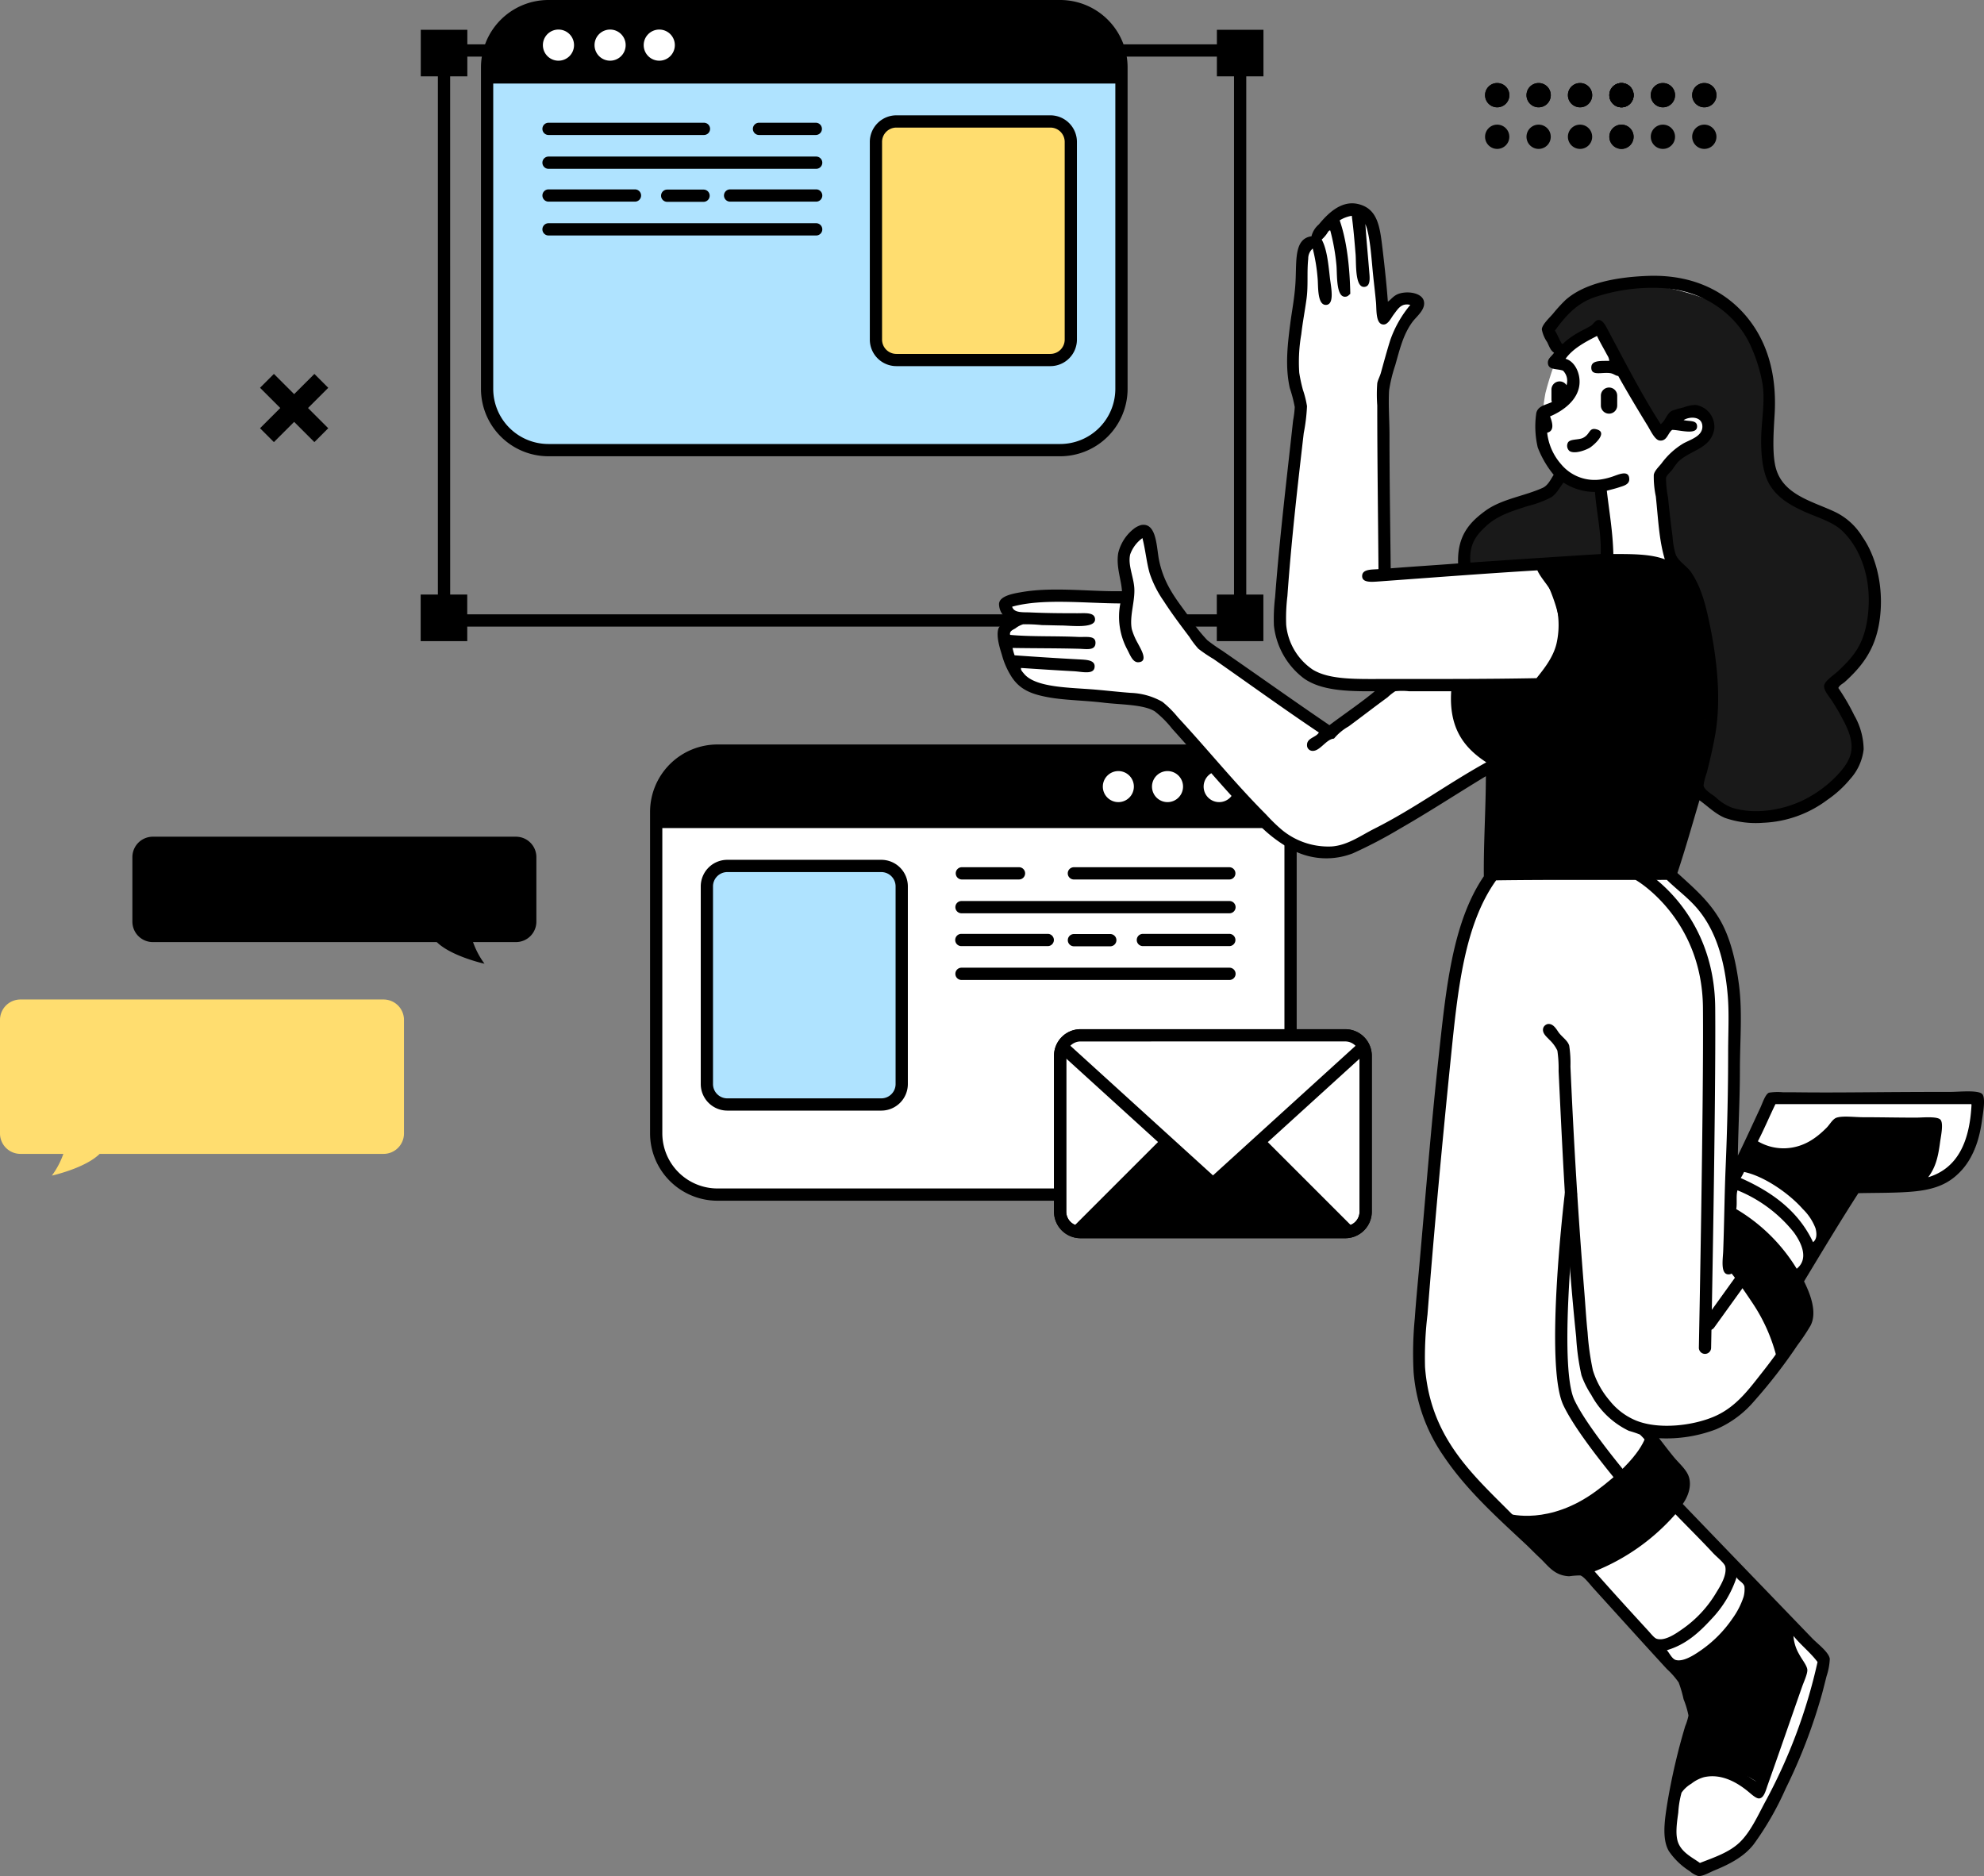 <svg xmlns="http://www.w3.org/2000/svg" xmlns:xlink="http://www.w3.org/1999/xlink" width="401.846" height="380.001" viewBox="0 0 401.846 380.001">
  <rect x="0" y="0" width="401.846" height="380.001" fill="#808080" stroke="none"/>
  <defs>
    <clipPath id="clip-path">
      <path id="패스_883" data-name="패스 883" d="M3636.041,1308.278v65.113a12.409,12.409,0,0,1-12.41,12.409H3519.964a12.41,12.41,0,0,1-12.409-12.409v-65.113a12.41,12.41,0,0,1,12.409-12.41h103.667A12.409,12.409,0,0,1,3636.041,1308.278Z" fill="none" clip-rule="evenodd"/>
    </clipPath>
    <clipPath id="clip-path-2">
      <path id="패스_899" data-name="패스 899" d="M3554.215,1446.661h103.666a12.411,12.411,0,0,1,12.409,12.41v65.112a12.411,12.411,0,0,1-12.409,12.41H3554.215a12.41,12.41,0,0,1-12.411-12.41v-65.112A12.41,12.41,0,0,1,3554.215,1446.661Z" fill="none" clip-rule="evenodd"/>
    </clipPath>
    <clipPath id="clip-path-3">
      <path id="패스_935" data-name="패스 935" d="M3685.5,1508.47v31.58a4.135,4.135,0,0,1-4.135,4.137h-53.615a4.136,4.136,0,0,1-4.136-4.137v-31.58a4.138,4.138,0,0,1,4.136-4.138h53.615A4.137,4.137,0,0,1,3685.5,1508.47Z" fill="none" clip-rule="evenodd"/>
    </clipPath>
  </defs>
  <g id="그룹_1127" data-name="그룹 1127" transform="translate(-3408.896 -1294.626)">
    <path id="패스_872" data-name="패스 872" d="M3659.852,1447.243l-2.229,5.343-3.445,3.654-2.614,2.286,6.44,5.245,7.242-12.734Z" fill="#fff" fill-rule="evenodd"/>
    <rect id="사각형_155" data-name="사각형 155" width="15.564" height="3.974" transform="translate(3461.563 1381.364) rotate(-44.972)"/>
    <rect id="사각형_156" data-name="사각형 156" width="3.974" height="15.564" transform="translate(3461.565 1373.173) rotate(-45.008)"/>
    <g id="그룹_1010" data-name="그룹 1010">
      <g id="그룹_1009" data-name="그룹 1009">
        <path id="패스_873" data-name="패스 873" d="M3664.8,1310.091h-9.431v-9.43h9.431Z" fill-rule="evenodd"/>
      </g>
    </g>
    <g id="그룹_1012" data-name="그룹 1012">
      <g id="그룹_1011" data-name="그룹 1011">
        <path id="패스_874" data-name="패스 874" d="M3503.551,1310.091h-9.431v-9.43h9.431Z" fill-rule="evenodd"/>
      </g>
    </g>
    <g id="그룹_1014" data-name="그룹 1014">
      <g id="그룹_1013" data-name="그룹 1013">
        <path id="패스_875" data-name="패스 875" d="M3664.785,1424.488h-9.433v-9.432h9.433Z" fill-rule="evenodd"/>
      </g>
    </g>
    <g id="그룹_1016" data-name="그룹 1016">
      <g id="그룹_1015" data-name="그룹 1015">
        <path id="패스_876" data-name="패스 876" d="M3503.537,1424.488H3494.1v-9.432h9.433Z" fill-rule="evenodd"/>
      </g>
    </g>
    <path id="패스_877" data-name="패스 877" d="M3660.076,1421.542H3498.829a1.242,1.242,0,0,1-1.242-1.242V1304.851a1.243,1.243,0,0,1,1.242-1.242h161.247a1.243,1.243,0,0,1,1.242,1.242V1420.3A1.242,1.242,0,0,1,3660.076,1421.542Zm-160-2.483h158.764V1306.092H3500.071Z"/>
    <g id="그룹_1019" data-name="그룹 1019">
      <g id="그룹_1018" data-name="그룹 1018">
        <g id="그룹_1017" data-name="그룹 1017">
          <path id="패스_878" data-name="패스 878" d="M3636.041,1308.278v65.113a12.409,12.409,0,0,1-12.41,12.409H3519.964a12.41,12.41,0,0,1-12.409-12.409v-65.113a12.41,12.41,0,0,1,12.409-12.41h103.667A12.409,12.409,0,0,1,3636.041,1308.278Z" fill="#afe3ff"/>
        </g>
      </g>
    </g>
    <g id="그룹_1022" data-name="그룹 1022">
      <g id="그룹_1021" data-name="그룹 1021">
        <g id="그룹_1020" data-name="그룹 1020">
          <path id="패스_879" data-name="패스 879" d="M3623.631,1387.042H3519.965a13.667,13.667,0,0,1-13.651-13.651v-65.114a13.667,13.667,0,0,1,13.651-13.651h103.666a13.667,13.667,0,0,1,13.652,13.651v65.114A13.667,13.667,0,0,1,3623.631,1387.042Zm-103.666-89.933a11.181,11.181,0,0,0-11.168,11.168v65.114a11.181,11.181,0,0,0,11.168,11.168h103.666a11.182,11.182,0,0,0,11.169-11.168v-65.114a11.182,11.182,0,0,0-11.169-11.168Z"/>
        </g>
      </g>
    </g>
    <g id="그룹_1025" data-name="그룹 1025">
      <g id="그룹_1024" data-name="그룹 1024">
        <g id="그룹_1023" data-name="그룹 1023">
          <path id="패스_880" data-name="패스 880" d="M3625.779,1323.365v40.043a4.137,4.137,0,0,1-4.136,4.138h-31.191a4.138,4.138,0,0,1-4.137-4.138v-40.043a4.136,4.136,0,0,1,4.137-4.137h31.191A4.135,4.135,0,0,1,3625.779,1323.365Z" fill="#ffdd6f"/>
        </g>
      </g>
    </g>
    <g id="그룹_1028" data-name="그룹 1028">
      <g id="그룹_1027" data-name="그룹 1027">
        <g id="그룹_1026" data-name="그룹 1026">
          <path id="패스_881" data-name="패스 881" d="M3621.643,1368.786h-31.191a5.384,5.384,0,0,1-5.379-5.378v-40.042a5.387,5.387,0,0,1,5.379-5.381h31.191a5.387,5.387,0,0,1,5.378,5.381v40.042A5.383,5.383,0,0,1,3621.643,1368.786Zm-31.191-48.318a2.9,2.9,0,0,0-2.9,2.9v40.042a2.9,2.9,0,0,0,2.9,2.9h31.191a2.9,2.9,0,0,0,2.9-2.9v-40.042a2.9,2.9,0,0,0-2.9-2.9Z"/>
        </g>
      </g>
    </g>
    <g id="그룹_1032" data-name="그룹 1032">
      <g id="그룹_1031" data-name="그룹 1031" clip-path="url(#clip-path)">
        <g id="그룹_1030" data-name="그룹 1030">
          <g id="그룹_1029" data-name="그룹 1029">
            <path id="패스_882" data-name="패스 882" d="M3645.885,1311.55H3499.776v-26.393h146.109Z" fill-rule="evenodd"/>
          </g>
        </g>
      </g>
    </g>
    <g id="그룹_1034" data-name="그룹 1034">
      <g id="그룹_1033" data-name="그룹 1033">
        <path id="패스_884" data-name="패스 884" d="M3545.579,1303.756a3.153,3.153,0,1,1-3.152-3.142A3.149,3.149,0,0,1,3545.579,1303.756Z" fill="#fff" fill-rule="evenodd"/>
      </g>
    </g>
    <g id="그룹_1036" data-name="그룹 1036">
      <g id="그룹_1035" data-name="그룹 1035">
        <path id="패스_885" data-name="패스 885" d="M3535.62,1303.756a3.152,3.152,0,1,1-3.152-3.142A3.149,3.149,0,0,1,3535.62,1303.756Z" fill="#fff" fill-rule="evenodd"/>
      </g>
    </g>
    <g id="그룹_1038" data-name="그룹 1038">
      <g id="그룹_1037" data-name="그룹 1037">
        <path id="패스_886" data-name="패스 886" d="M3525.162,1303.756a3.153,3.153,0,1,1-3.152-3.142A3.149,3.149,0,0,1,3525.162,1303.756Z" fill="#fff" fill-rule="evenodd"/>
      </g>
    </g>
    <g id="그룹_1040" data-name="그룹 1040">
      <g id="그룹_1039" data-name="그룹 1039">
        <path id="패스_887" data-name="패스 887" d="M3574.24,1342.323h-54.277a1.242,1.242,0,0,1,0-2.483h54.277a1.242,1.242,0,0,1,0,2.483Z"/>
      </g>
    </g>
    <g id="그룹_1042" data-name="그룹 1042">
      <g id="그룹_1041" data-name="그룹 1041">
        <path id="패스_888" data-name="패스 888" d="M3574.24,1335.468h-17.5a1.242,1.242,0,0,1,0-2.483h17.5a1.242,1.242,0,0,1,0,2.483Z"/>
      </g>
    </g>
    <g id="그룹_1044" data-name="그룹 1044">
      <g id="그룹_1043" data-name="그룹 1043">
        <path id="패스_889" data-name="패스 889" d="M3537.467,1335.468h-17.5a1.242,1.242,0,0,1,0-2.483h17.5a1.242,1.242,0,1,1,0,2.483Z"/>
      </g>
    </g>
    <g id="그룹_1046" data-name="그룹 1046">
      <g id="그룹_1045" data-name="그룹 1045">
        <path id="패스_890" data-name="패스 890" d="M3551.394,1335.507h-7.361a1.241,1.241,0,1,1,0-2.483h7.361a1.241,1.241,0,0,1,0,2.483Z"/>
      </g>
    </g>
    <g id="그룹_1048" data-name="그룹 1048">
      <g id="그룹_1047" data-name="그룹 1047">
        <path id="패스_891" data-name="패스 891" d="M3574.24,1328.822h-54.277a1.242,1.242,0,0,1,0-2.483h54.277a1.242,1.242,0,0,1,0,2.483Z"/>
      </g>
    </g>
    <g id="그룹_1050" data-name="그룹 1050">
      <g id="그룹_1049" data-name="그룹 1049">
        <path id="패스_892" data-name="패스 892" d="M3574.164,1321.969h-11.57a1.242,1.242,0,0,1,0-2.483h11.57a1.242,1.242,0,0,1,0,2.483Z"/>
      </g>
    </g>
    <g id="그룹_1052" data-name="그룹 1052">
      <g id="그룹_1051" data-name="그룹 1051">
        <path id="패스_893" data-name="패스 893" d="M3551.44,1321.969h-31.477a1.242,1.242,0,0,1,0-2.483h31.477a1.242,1.242,0,1,1,0,2.483Z"/>
      </g>
    </g>
    <g id="그룹_1055" data-name="그룹 1055">
      <g id="그룹_1054" data-name="그룹 1054">
        <g id="그룹_1053" data-name="그룹 1053">
          <path id="패스_894" data-name="패스 894" d="M3554.215,1446.661h103.666a12.411,12.411,0,0,1,12.409,12.41v65.112a12.411,12.411,0,0,1-12.409,12.41H3554.215a12.41,12.41,0,0,1-12.411-12.41v-65.112A12.41,12.41,0,0,1,3554.215,1446.661Z" fill="#fff"/>
        </g>
      </g>
    </g>
    <g id="그룹_1058" data-name="그룹 1058">
      <g id="그룹_1057" data-name="그룹 1057">
        <g id="그룹_1056" data-name="그룹 1056">
          <path id="패스_895" data-name="패스 895" d="M3657.881,1537.833H3554.214a13.667,13.667,0,0,1-13.652-13.65v-65.112a13.667,13.667,0,0,1,13.652-13.651h103.667a13.667,13.667,0,0,1,13.651,13.651v65.112A13.666,13.666,0,0,1,3657.881,1537.833Zm-103.667-89.93a11.182,11.182,0,0,0-11.169,11.168v65.112a11.182,11.182,0,0,0,11.169,11.167h103.667a11.181,11.181,0,0,0,11.168-11.167v-65.112a11.181,11.181,0,0,0-11.168-11.168Z"/>
        </g>
      </g>
    </g>
    <g id="그룹_1061" data-name="그룹 1061">
      <g id="그룹_1060" data-name="그룹 1060">
        <g id="그룹_1059" data-name="그룹 1059">
          <path id="패스_896" data-name="패스 896" d="M3556.2,1470.023H3587.4a4.135,4.135,0,0,1,4.135,4.135V1514.2a4.136,4.136,0,0,1-4.135,4.137H3556.2a4.136,4.136,0,0,1-4.137-4.137v-40.043A4.136,4.136,0,0,1,3556.2,1470.023Z" fill="#afe3ff"/>
        </g>
      </g>
    </g>
    <g id="그룹_1064" data-name="그룹 1064">
      <g id="그룹_1063" data-name="그룹 1063">
        <g id="그룹_1062" data-name="그룹 1062">
          <path id="패스_897" data-name="패스 897" d="M3587.4,1519.58h-31.19a5.386,5.386,0,0,1-5.38-5.38v-40.042a5.383,5.383,0,0,1,5.38-5.375h31.19a5.381,5.381,0,0,1,5.376,5.375V1514.2A5.384,5.384,0,0,1,3587.4,1519.58Zm-31.19-48.314a2.9,2.9,0,0,0-2.9,2.892V1514.2a2.9,2.9,0,0,0,2.9,2.9h31.19a2.9,2.9,0,0,0,2.893-2.9v-40.042a2.9,2.9,0,0,0-2.893-2.892Z"/>
        </g>
      </g>
    </g>
    <g id="그룹_1068" data-name="그룹 1068">
      <g id="그룹_1067" data-name="그룹 1067" clip-path="url(#clip-path-2)">
        <g id="그룹_1066" data-name="그룹 1066">
          <g id="그룹_1065" data-name="그룹 1065">
            <path id="패스_898" data-name="패스 898" d="M3531.961,1435.953h146.108v26.393H3531.961Z" fill-rule="evenodd"/>
          </g>
        </g>
      </g>
    </g>
    <g id="그룹_1070" data-name="그룹 1070">
      <g id="그룹_1069" data-name="그룹 1069">
        <path id="패스_900" data-name="패스 900" d="M3635.418,1450.808a3.144,3.144,0,1,1-3.152,3.145A3.15,3.15,0,0,1,3635.418,1450.808Z" fill="#fff" fill-rule="evenodd"/>
      </g>
    </g>
    <g id="그룹_1072" data-name="그룹 1072">
      <g id="그룹_1071" data-name="그룹 1071">
        <path id="패스_901" data-name="패스 901" d="M3645.377,1450.808a3.144,3.144,0,1,1-3.152,3.145A3.15,3.15,0,0,1,3645.377,1450.808Z" fill="#fff" fill-rule="evenodd"/>
      </g>
    </g>
    <g id="그룹_1074" data-name="그룹 1074">
      <g id="그룹_1073" data-name="그룹 1073">
        <path id="패스_902" data-name="패스 902" d="M3655.836,1450.808a3.144,3.144,0,1,1-3.152,3.145A3.149,3.149,0,0,1,3655.836,1450.808Z" fill="#fff" fill-rule="evenodd"/>
      </g>
    </g>
    <g id="그룹_1076" data-name="그룹 1076">
      <g id="그룹_1075" data-name="그룹 1075">
        <path id="패스_903" data-name="패스 903" d="M3657.881,1493.118h-54.275a1.242,1.242,0,0,1,0-2.483h54.275a1.242,1.242,0,1,1,0,2.483Z"/>
      </g>
    </g>
    <g id="그룹_1078" data-name="그룹 1078">
      <g id="그룹_1077" data-name="그룹 1077">
        <path id="패스_904" data-name="패스 904" d="M3621.11,1486.262h-17.5a1.241,1.241,0,0,1,0-2.483h17.5a1.241,1.241,0,1,1,0,2.483Z"/>
      </g>
    </g>
    <g id="그룹_1080" data-name="그룹 1080">
      <g id="그룹_1079" data-name="그룹 1079">
        <path id="패스_905" data-name="패스 905" d="M3657.881,1486.262h-17.5a1.241,1.241,0,1,1,0-2.483h17.5a1.241,1.241,0,1,1,0,2.483Z"/>
      </g>
    </g>
    <g id="그룹_1082" data-name="그룹 1082">
      <g id="그룹_1081" data-name="그룹 1081">
        <path id="패스_906" data-name="패스 906" d="M3633.812,1486.3h-7.361a1.242,1.242,0,1,1,0-2.483h7.361a1.242,1.242,0,0,1,0,2.483Z"/>
      </g>
    </g>
    <g id="그룹_1084" data-name="그룹 1084">
      <g id="그룹_1083" data-name="그룹 1083">
        <path id="패스_907" data-name="패스 907" d="M3657.881,1479.613h-54.275a1.242,1.242,0,0,1,0-2.483h54.275a1.242,1.242,0,1,1,0,2.483Z"/>
      </g>
    </g>
    <g id="그룹_1086" data-name="그룹 1086">
      <g id="그룹_1085" data-name="그룹 1085">
        <path id="패스_908" data-name="패스 908" d="M3615.25,1472.764h-11.568a1.242,1.242,0,0,1,0-2.483h11.568a1.242,1.242,0,1,1,0,2.483Z"/>
      </g>
    </g>
    <g id="그룹_1088" data-name="그룹 1088">
      <g id="그룹_1087" data-name="그룹 1087">
        <path id="패스_909" data-name="패스 909" d="M3657.881,1472.767h-31.475a1.241,1.241,0,1,1,0-2.483h31.475a1.241,1.241,0,1,1,0,2.483Z"/>
      </g>
    </g>
    <g id="그룹_1089" data-name="그룹 1089">
      <path id="패스_910" data-name="패스 910" d="M3490.719,1501.209v23a4.137,4.137,0,0,1-4.136,4.137h-73.55a4.138,4.138,0,0,1-4.137-4.137v-23a4.136,4.136,0,0,1,4.137-4.134h73.55A4.135,4.135,0,0,1,3490.719,1501.209Z" fill="#ffdd6f" fill-rule="evenodd"/>
    </g>
    <g id="그룹_1090" data-name="그룹 1090">
      <path id="패스_911" data-name="패스 911" d="M3430.623,1520.335s1.78,2.987-.736,7.019c-2.223,3.565-10.484,5.391-10.484,5.391a16.78,16.78,0,0,0,2.64-5.391,14.371,14.371,0,0,0,.337-5.677Z" fill="#ffdd6f" fill-rule="evenodd"/>
    </g>
    <g id="그룹_1091" data-name="그룹 1091">
      <path id="패스_912" data-name="패스 912" d="M3517.535,1468.239v13.068a4.136,4.136,0,0,1-4.138,4.137h-73.549a4.136,4.136,0,0,1-4.138-4.137v-13.068a4.136,4.136,0,0,1,4.138-4.137H3513.4A4.136,4.136,0,0,1,3517.535,1468.239Z" fill-rule="evenodd"/>
    </g>
    <g id="그룹_1092" data-name="그룹 1092">
      <path id="패스_913" data-name="패스 913" d="M3495.808,1477.424s-1.78,2.983.736,7.018c2.224,3.566,10.484,5.388,10.484,5.388a16.75,16.75,0,0,1-2.64-5.388,14.343,14.343,0,0,1-.337-5.676Z" fill-rule="evenodd"/>
    </g>
    <g id="그룹_1093" data-name="그룹 1093">
      <path id="패스_914" data-name="패스 914" d="M3758.232,1581.829c9.333-4.6,15.964-18.509,16.878-19.937s-.506-3.358-.827-4.8-.663-3.724-.663-3.724l10.59-17.87s7.873,1.654,18.036-1.819,7.115-16.465,7.115-16.465l-41.036.331-8.6,16.051s1.405-22.03.911-37.728-13.321-25.07-13.321-25.07l5.626-15.717a46.688,46.688,0,0,0,6.288,4.631c2.361,1.234,3.519,2.051,11.169.168s12.312-7.963,14.23-12.825-5.13-13.071-5.13-13.071a36.318,36.318,0,0,0,6.039-5.792c3.65-4.172,3.89-10.364,2.4-19.2s-8.218-10.174-14.561-13.236-6.62-6.749-6.205-13.567,2.319-10.412-4.8-21.511-19.681-9.274-27.964-7.859-11.5,9.181-11.5,9.181l1.16,5.461a63.856,63.856,0,0,0-2.152,6.783c-.387,2.052-.579,4.3-.579,4.3a16.783,16.783,0,0,0,.662,7.611,26.04,26.04,0,0,0,2.895,5.708s-1.089,1.387-2.068,2.65-4.763.241-11.914,4.633-5.212,10.756-5.212,10.756l-16.464.579-.083-38.72s3.487-7.839,3.972-10.26,1.977-3.323,2.73-5.46-1.164-1.008-2.4-.91-3.89,2.894-3.89,2.894-1.165-10.647-1.9-15.964-3.091-5.076-6.618-4.386-6.123,6.122-6.123,6.122a1.936,1.936,0,0,0-1.9.082c-1.026.6-.754,7.325-1.324,15.969a73.636,73.636,0,0,0,.909,16.464s-3.843,34.725-4.3,42.937,6.473,12.3,9.017,13.239,12.659,1.489,12.659,1.489l-11.086,8.6-26.724-17.539s-4.738-6.892-7.777-11.087-2.156-9.34-3.392-11.416-2.32.982-3.392,1.987-1.253,5.556-.579,7.445a3.074,3.074,0,0,1-.911,3.228s-12.342.216-15.8,0a12.23,12.23,0,0,0-7.281,1.571c-1.169.805,1.324,3.642,1.324,3.642a8.054,8.054,0,0,0-2.564,1.984c-.77,1.1.9,5.874,3.474,9.846s14.375,3.374,22.917,4.3,13.81,10.981,25.647,23.165,20.27,6.125,20.27,6.125l27.385-16.3-.331,22.008a60,60,0,0,0-6.535,15.551c-2.077,8.447-5.453,53.483-7.2,71.483s.659,24.237,6.288,31.606,19.463,20.544,21.015,22.007,6.039.827,6.039.827l19.525,21.594,1.821,7.032s-4.737,18.992-5.212,24.24,6.535,7.61,6.535,7.61,5.563-1.781,8.935-4.63,6.472-8.775,11.169-20.933,5.047-16.712,5.047-16.712l-30.031-31.936s.778-1.546,1.24-2.812a5.5,5.5,0,0,0,0-2.9l-7.281-8.933S3748.9,1586.428,3758.232,1581.829Z" fill="#fff" fill-rule="evenodd"/>
    </g>
    <g id="그룹_1094" data-name="그룹 1094">
      <path id="패스_915" data-name="패스 915" d="M3781.925,1521.6s-5.506,5.149-9.928,6.536a8.43,8.43,0,0,1-7.7-1.488l-1.736,3.31s2.583,1.367,8.025,3.972,8.6,10.008,8.6,10.008l5.295-9.016,13.4-1.326a16.784,16.784,0,0,0,2.978-5.209,9.861,9.861,0,0,0,.083-6.288Z" fill-rule="evenodd"/>
    </g>
    <g id="그룹_1095" data-name="그룹 1095">
      <path id="패스_916" data-name="패스 916" d="M3764.8,1615.674s-.306,4.557-5.544,10.59-11.418,5.708-11.418,5.708l2.152,1.654,2.813,7.944-3.475,15.221s1.313-2.63,5.874-3.969,10.922,3.721,10.922,3.721l8.108-23.578s-.7-2.048-1.738-4.634a25.567,25.567,0,0,1-1.406-5.543Z" fill-rule="evenodd"/>
    </g>
    <g id="그룹_1096" data-name="그룹 1096">
      <path id="패스_917" data-name="패스 917" d="M3759.054,1582.157c-7.006,5.438-16.712,2.9-16.712,2.9s7.06,7.6,7.777,11.086-6.993,9.185-11.088,11.583-9.3,5.568-12.161,5.126-17.177-14.766-24.736-24.322-6.546-11.433-2.317-63.539c4.393-54.132,11.169-53.448,11.169-53.448l34.748-.744s10.77,10.441,13.816,18.366-.33,50.637-.33,50.637,6.918,5.826,10.259,8.767,5.858,8.447,5.791,12.079S3766.059,1576.718,3759.054,1582.157Z" fill="#fff" fill-rule="evenodd"/>
    </g>
    <g id="그룹_1097" data-name="그룹 1097">
      <path id="패스_918" data-name="패스 918" d="M3767.43,1545.59c3.209,3.476,7.192,11.232,8.025,14.725s-6.454,10.342-6.454,10.342a35.063,35.063,0,0,0-4.963-11.831c-3.9-5.874-4.882-6.784-4.882-6.784l.579-11.251A19.1,19.1,0,0,1,3767.43,1545.59Z" fill-rule="evenodd"/>
    </g>
    <g id="그룹_1098" data-name="그룹 1098">
      <path id="패스_919" data-name="패스 919" d="M3726.062,1612.439c2.413,1.116,3.088.41,12.575-4.138s11.443-11.8,11.419-13.735-7.777-9.264-7.777-9.264-.6,4.328-10.095,11.334-17.539,4.631-17.539,4.631S3723.652,1611.32,3726.062,1612.439Z" fill-rule="evenodd"/>
    </g>
    <g id="그룹_1099" data-name="그룹 1099">
      <path id="패스_920" data-name="패스 920" d="M3730.163,1393.436l-5.3-2.318a25.124,25.124,0,0,1-2.648,3.145c-.949.8-4.834,1.749-11.251,4.634s-5.709,10.838-5.709,10.838,28.009-1.565,28.626-2.236-1.323-13.484-1.323-13.484Z" fill="#191919" fill-rule="evenodd"/>
    </g>
    <g id="그룹_1100" data-name="그룹 1100">
      <path id="패스_921" data-name="패스 921" d="M3754.239,1379.37c-1.016-3.247-6.122-.993-6.122-.993l-2.9,4.551s-3.2-4.62-6.783-10.176a83.372,83.372,0,0,1-6.04-11.418l-7.281,4.965a20.56,20.56,0,0,1-2.978-4.882c-.566-1.889,2.038-3.4,7.694-7.28s18.854-1.908,28.13,2.564,9.449,15.529,8.356,27.055,7.122,11.97,13.4,15.306,8.131,7.152,8.522,18.2a19.3,19.3,0,0,1-7.778,16.381,95.388,95.388,0,0,1,4.634,10.508c2.742,7.083-8.135,14.387-17.789,16.63s-14.892-5.957-14.892-5.957,3.075-8.835,2.814-24-5.394-19.72-7.445-22.334-2.815-16.547-2.815-16.547a62.166,62.166,0,0,1,3.807-5.047C3749.189,1386.707,3755.254,1382.62,3754.239,1379.37Z" fill="#191919" fill-rule="evenodd"/>
    </g>
    <g id="그룹_1101" data-name="그룹 1101">
      <path id="패스_922" data-name="패스 922" d="M3703.674,1433.15a30.328,30.328,0,0,0,.579,7.859c.874,3.8,6.287,6.783,6.287,6.783l-.5,22.835,36.486.912s4.546-12.654,6.37-21.345a95.852,95.852,0,0,0,1.324-28.3c-.9-10.4-6.328-13.3-13.237-14.314s-20.766,1.078-20.766,1.078,5.127,8.9,4.716,14.725-5.462,9.515-5.462,9.515Z" fill-rule="evenodd"/>
    </g>
    <g id="그룹_1102" data-name="그룹 1102">
      <path id="패스_923" data-name="패스 923" d="M3754.23,1568.859a1.245,1.245,0,0,1-1.239-1.265c.008-.5.992-50.2.825-68.884-.16-17.93-13.306-25.66-13.439-25.737a1.242,1.242,0,0,1,1.228-2.158c.592.337,14.521,8.467,14.694,27.871.165,18.722-.818,68.457-.828,68.956A1.242,1.242,0,0,1,3754.23,1568.859Z"/>
    </g>
    <g id="그룹_1103" data-name="그룹 1103">
      <path id="패스_924" data-name="패스 924" d="M3755.075,1564.052a1.259,1.259,0,0,1-.724-.233,1.244,1.244,0,0,1-.282-1.734l11.665-16.215a1.242,1.242,0,1,1,2.015,1.451l-11.665,16.214A1.239,1.239,0,0,1,3755.075,1564.052Z"/>
    </g>
    <g id="그룹_1104" data-name="그룹 1104">
      <path id="패스_925" data-name="패스 925" d="M3744.949,1603.962a1.238,1.238,0,0,1-.921-.408c-.6-.663-14.726-16.313-18.487-24.3-3.835-8.138.133-41.537.3-42.955a1.242,1.242,0,0,1,2.465.3c-1.14,9.46-3.454,35.377-.524,41.6,3.606,7.652,17.94,23.529,18.085,23.69a1.242,1.242,0,0,1-.921,2.074Z"/>
    </g>
    <g id="그룹_1105" data-name="그룹 1105">
      <path id="패스_926" data-name="패스 926" d="M3673.038,1432.073a15.518,15.518,0,0,1-6.121-10.752,36.947,36.947,0,0,1,.246-5.792c.931-12.25,2.357-23.957,3.642-35.736a19.786,19.786,0,0,0,.331-2.729,27.425,27.425,0,0,0-.992-3.807c-.953-4.252-.508-8.488.082-13.071.347-2.7.91-5.374,1.075-8.6.215-4.185-.3-8.622,3.227-9.1a4.566,4.566,0,0,1,1.488-2.4c1.544-1.857,4.365-4.977,7.941-4.137,4.006.938,4.427,4.605,4.965,9.1.427,3.6.846,7.506,1.074,10.673.646-.372,1.125-1.288,2.4-1.654,1.859-.534,4.457-.06,4.88,1.489.471,1.724-1.477,3.152-2.317,4.3-1.846,2.525-2.535,5.454-3.474,8.771a29.34,29.34,0,0,0-1.241,5.126c-.168,2.948.083,6.008.083,9.02,0,9.06.154,18.318.248,26.965,4.521-.359,9.123-.639,13.65-.992-.211-5.721,2.468-8.428,5.542-10.67,3.269-2.385,7.888-2.958,11.582-4.633,1.075-.487,1.635-1.715,2.233-2.646a20.081,20.081,0,0,1-3.227-5.544,18.588,18.588,0,0,1-.33-6.7c.2-1.93,2.324-1.873,3.805-2.811,1.747-1.11,3.616-3.947,1.655-6.039-1.2-.433-2.878-.093-3.061-1.406-.146-1.053.744-1.45,1.24-2.236-.714-.41-.984-1.3-1.405-2.15a6.7,6.7,0,0,1-1.076-2.563c.031-.947,1.464-2.264,2.233-3.145a30.99,30.99,0,0,1,2.565-2.812c3.8-3.384,10.15-4.64,16.628-4.881,10.517-.4,17.687,4.255,21.757,10.59,2.83,4.408,4.4,10.193,3.97,17.453-.2,3.384-.477,7.274.083,10.177,1.156,6.005,7.3,7.321,11.994,9.513a13.163,13.163,0,0,1,5.709,5.129c2.938,4.173,4.493,10.829,3.39,17.454-.929,5.581-3.629,8.9-6.949,11.913-.429.388-1.08.645-1.323,1.24a43.553,43.553,0,0,1,3.226,5.54,14.207,14.207,0,0,1,1.9,6.87,10.767,10.767,0,0,1-2.73,6.036,22.494,22.494,0,0,1-4.632,4.22,23.222,23.222,0,0,1-12.988,4.634,19.012,19.012,0,0,1-7.776-1c-2.051-.884-3.433-2.357-5.13-3.555-1.459,4.935-2.869,9.922-4.466,14.725,3.147,2.868,6.173,5.438,8.439,9.181,2.194,3.625,3.393,8.446,4.053,13.649.69,5.461.166,11.268.166,17.123,0,5.788-.336,11.634-.414,17.291,1.585-3.247,2.975-6.3,4.549-9.681.433-.928,1-2.728,1.737-3.059a11.278,11.278,0,0,1,2.9-.083c1.029-.012,2.095-.006,2.565,0,9.209.115,16.194-.082,31.352-.082,1.694,0,5.485-.414,6.369.413.767.716.18,3.874,0,5.213-.714,5.323-2.45,9.012-5.541,11.579-2.228,1.851-4.931,2.659-8.439,2.98-3.4.311-7.23.245-11.085.331-3.767,5.855-7.375,11.871-11,17.866,1.112,2.271,2.768,6.113,1.325,8.937a40.9,40.9,0,0,1-2.648,3.969,105,105,0,0,1-8.77,11.335,20.988,20.988,0,0,1-7.693,5.705,28.259,28.259,0,0,1-11.581,1.822c.9,1.148,1.869,2.449,2.979,3.8,1.022,1.246,2.444,2.433,2.978,3.806.765,1.969-.091,4.227-1.159,5.706,8.671,9.022,17.474,18.134,26.224,27.217,1.037,1.078,3.335,2.76,3.557,4.137a12.728,12.728,0,0,1-.661,3.556c-.321,1.275-.623,2.484-.911,3.558a110.856,110.856,0,0,1-7.362,19.193,61.172,61.172,0,0,1-6.453,11.249c-1.888,2.446-4.661,3.956-7.941,5.3-1.029.42-2.39,1.247-3.31,1.158a4.94,4.94,0,0,1-1.736-.992,14.368,14.368,0,0,1-4.219-4.055c-1.481-2.525-.8-6.555-.332-9.595a127.335,127.335,0,0,1,3.64-15.717,11.424,11.424,0,0,0,.663-2.153,17.961,17.961,0,0,0-.992-3.307,24.569,24.569,0,0,0-.994-3.391,16.064,16.064,0,0,0-2.4-2.732c-5.079-5.53-9.889-10.87-14.89-16.378-.634-.7-1.954-2.43-2.648-2.566a15.883,15.883,0,0,0-2.234.168c-3.083-.143-4.266-2.153-5.956-3.724-1-.929-1.953-1.934-2.894-2.811-5.905-5.509-12.049-11.03-16.628-17.87a34.584,34.584,0,0,1-6.04-16.958,73.392,73.392,0,0,1,.248-10.92c.241-3.518.6-7.086.91-10.588,1.224-13.719,2.388-28.282,3.889-42.106,1.517-13.975,2.785-27.408,9.182-36.812-.067-6.634.392-13.45.413-20.268-6.194,3.753-11.239,7.092-17.619,10.756a92.283,92.283,0,0,1-9.348,4.878,14.8,14.8,0,0,1-11.664-.413,27.5,27.5,0,0,1-8.025-6.122c-5.969-5.97-11.155-12.4-16.874-18.694a20.674,20.674,0,0,0-3.558-3.558c-2.319-1.4-6.829-1.314-10.34-1.737-3.812-.458-7.789-.486-11.085-1.075-3.665-.655-6.011-1.638-7.693-4.386a15.931,15.931,0,0,1-1.819-4.217c-.409-1.326-1.161-3.638-.746-5.212.2-.754,1.656-1.87,1.656-2.067,0-.093-.823-.926-.995-1.241a3.646,3.646,0,0,1-.5-1.739c0-1.714,2.993-2.188,4.715-2.481,6.376-1.084,13.931-.035,20.186-.165-.106-2.249-1.244-5.009-.745-7.776a8.863,8.863,0,0,1,3.392-5.047,4.608,4.608,0,0,1,1.24-.579c3.206-.566,3.091,4.6,3.64,7.2,1.038,4.911,3.447,7.8,5.957,11.252a32.127,32.127,0,0,0,3.805,4.879,36.153,36.153,0,0,0,3.061,2.152c7.311,5.054,14.392,10.107,21.673,15.056,3.018-2.277,6.45-4.583,9.182-6.866C3681.647,1434.675,3676.55,1434.5,3673.038,1432.073Zm9.6-93.726a6.654,6.654,0,0,0-2.4.91c1.463,4.166,2.055,9.639,2.152,14.893-.388.306-.491.566-1.075.579-1.878.035-1.555-4.789-1.738-6.453a41.961,41.961,0,0,0-1.24-6.949c-.277-.168-.56.49-.827.827a7.055,7.055,0,0,1-.911.992c1.008,1.842,1.308,4.539,1.655,7.693.192,1.753,1.035,5.439-.744,5.544-1.859.111-1.585-3.848-1.738-5.378a36.1,36.1,0,0,0-.993-6.039,2.708,2.708,0,0,0-.91,2.07c-.287,2.773.018,5.406-.331,8.024-.321,2.41-.795,4.792-1.075,7.279a32.686,32.686,0,0,0-.414,7.776,31.4,31.4,0,0,0,.745,3.473,19.867,19.867,0,0,1,.827,3.311,36.987,36.987,0,0,1-.662,5.46c-1.273,10.988-2.5,21.655-3.309,33.005a37.007,37.007,0,0,0-.248,5.791,12.35,12.35,0,0,0,5.377,9.1c3.449,2.115,8.959,1.9,14.725,1.9,10.1,0,20.758.026,30.607-.166,1.417-1.777,3.374-4.153,4.053-7.031a17,17,0,0,0-.661-9.678c-.865-2-2.42-3.374-3.227-5.129-10.138.6-21.4,1.469-31.931,2.235-1.635.118-3.554.315-3.555-1.074,0-1.5,2.159-1.285,3.307-1.41-.079-10.138-.248-22.366-.248-33.17a29.732,29.732,0,0,1,0-4.468c.116-.677.538-1.4.744-2.15.6-2.172,1.247-4.554,1.9-6.618a22.851,22.851,0,0,1,4.054-7.114c-1.829-.43-2.482.789-3.392,1.984-.515.678-1.085,1.962-1.984,1.988-1.686.045-1.435-2.99-1.573-4.469-.183-1.962-.417-3.876-.579-5.46-.382-3.727-.584-7.89-1.571-10.422.181,3.038.553,6.768.827,10.257.092,1.173.043,2.429-1.075,2.48-1.9.089-1.587-4.8-1.738-6.614-.228-2.748-.423-5.121-.744-7.531C3682.723,1338.481,3682.731,1338.363,3682.634,1338.347Zm41.2,23.248c.534.817.873,1.829,1.407,2.646.237.131.437-.206.579-.331a16.473,16.473,0,0,1,2.15-1.571c1.067-.664,2.261-1.189,3.143-1.736.534-.334.886-1.154,1.573-1.161.921-.006,1.525,1.374,1.984,2.236,3.4,6.348,6.911,13.2,10.589,18.859.986-.681,1.188-2.166,2.317-2.729a22.333,22.333,0,0,1,2.317-.661,7.122,7.122,0,0,1,2.4-.5,4.458,4.458,0,0,1,3.8,4.961c-.731,3.953-4.788,4.134-7.28,6.535a17.937,17.937,0,0,0-1.24,1.657c-.385.484-1.132,1.062-1.24,1.654a20.478,20.478,0,0,0,.413,3.969c.266,2.675.544,5.19.91,7.858a15.341,15.341,0,0,0,.661,3.725c.631,1.408,2.234,2.27,3.061,3.472,1.858,2.7,2.773,5.861,3.557,9.433,1.482,6.761,2.713,15.478,1.406,23.245-.433,2.572-1.081,5.346-1.736,7.941a12.431,12.431,0,0,0-.662,2.563c.037.935,1.7,1.838,2.4,2.4a10.167,10.167,0,0,0,3.309,2.15c5.222,1.648,11.413.226,15.386-1.984a24.187,24.187,0,0,0,5.378-3.973c1.541-1.539,3.276-3.517,3.474-5.791.236-2.691-1.3-5.276-2.234-7.032-.466-.871-1.022-1.768-1.736-2.894-.518-.814-1.628-2-1.571-2.976s1.942-2.163,2.811-2.98c3.219-3.018,5.332-5.5,6.039-11.166.948-7.6-1.539-13.866-5.294-17.374-1.929-1.8-5.3-2.735-7.776-3.886-2.7-1.256-5.006-2.6-6.619-5.047-1.521-2.309-1.962-5.868-1.9-9.761.054-3.584.844-7.445.248-11.086a31.839,31.839,0,0,0-2.317-7.445c-2.826-6.392-9.356-11.29-17.786-11.827a36.936,36.936,0,0,0-13.567,1.736C3728.282,1355.963,3726.018,1358.609,3723.83,1361.595Zm2.151,5.706c1.841.483,3.047,2.926,2.813,5.212-.34,3.32-3.581,5.464-5.957,6.453.474,1.215.967,2.932-.578,3.307a11.54,11.54,0,0,0,2.813,6.37,8.8,8.8,0,0,0,7.693,3.146,13.172,13.172,0,0,0,2.565-.579c1.087-.321,3.555-1.635,3.555.5,0,1.081-1.256,1.352-1.9,1.571-.967.328-1.762.5-2.647.744.486,4.23,1.208,8.225,1.324,12.823,3.848-.016,7.658.006,10.422,1.075-1.183-3.978-1.323-8.059-1.819-12.74a19.189,19.189,0,0,1-.413-4.382c.128-.812,1.054-1.667,1.57-2.319a15.181,15.181,0,0,1,4.3-3.969c1.406-.827,4.044-1.469,3.971-3.559-.07-2.041-2.572-2.01-3.8-1.24,1.164.312,2.691-.051,2.728,1.24.058,1.88-3.426.76-5.045.745-.886.629-1.043,2.356-2.565,2.153-.959-.131-1.816-2.029-2.4-2.98-1.994-3.244-4.368-7.222-5.957-10.091-.6-.054-.909-.474-1.655-.579-1.7-.245-3.834.677-3.805-1.158.024-1.488,1.93-1.294,3.64-1.326a2.466,2.466,0,0,0-.414-1.158c-.637-1.217-1.461-2.6-2.069-3.886C3729.936,1363.923,3727.525,1365.179,3725.981,1367.3Zm-.413,25.067c-.779.988-1.36,2.245-2.482,2.976a20.25,20.25,0,0,1-4.632,1.74c-3.3,1.053-6.282,1.956-8.6,4.134-1.8,1.689-3.45,3.483-3.142,7.362,8.757-.617,17.573-1.176,26.388-1.736.145-4.392-.844-8.364-1.159-12.575A11.627,11.627,0,0,1,3725.568,1392.368Zm-89.755,24.484c-7.283-.028-15.749-1.056-21.922.662.386,1.317,2.185,1.087,3.722,1.161,3.1.14,6.111.165,9.514.165,1.573,0,3.534-.235,3.556,1.24.032,1.9-4.82,1.26-6.782,1.241-1.22-.013-2.643-.064-3.971-.083a33.51,33.51,0,0,0-3.806-.166,4.881,4.881,0,0,0-1.572.827c-.512.312-1.243.547-1.075,1.324,4.136.391,9.152.2,13.733.413,1.717.08,3.675-.375,3.557,1.323-.1,1.495-1.875,1.116-3.309,1.078-4.413-.124-9.387-.092-13.485-.168a11.425,11.425,0,0,0,.414,1.491c4.2.3,8.542.585,13.071.827,1.433.076,3.152.115,3.142,1.405-.011,1.791-2.5,1.085-4.218.993-3.559-.191-7.452-.446-10.672-.662-.161.35.3.818.58,1.158,2.349,2.881,9.422,2.792,14.477,3.228,2.4.207,4.9.493,7.195.661a13.935,13.935,0,0,1,6.371,1.819,21.109,21.109,0,0,1,3.143,3.143c6.044,6.507,11.592,13.414,17.868,19.689a34.556,34.556,0,0,0,3.144,3.062,14.763,14.763,0,0,0,10.176,3.39c3.2-.241,5.937-2.258,8.519-3.555,8.177-4.112,14.736-9.042,22.749-13.484-4.341-2.828-7.61-6.73-7.114-14.394h-8.52a12.576,12.576,0,0,0-2.813,0,11.375,11.375,0,0,0-1.571,1.24c-2.705,1.969-5.24,3.943-7.859,5.874a10.721,10.721,0,0,0-2.978,2.48c-1.561.077-2.851,2.6-4.384,2.481a1.123,1.123,0,0,1-1.076-1.157c-.036-1.495,1.8-1.511,2.4-2.564-7.168-4.808-14.219-9.919-21.343-14.89a29.546,29.546,0,0,1-3.061-2.067,17.732,17.732,0,0,1-1.819-2.4c-1.744-2.315-3.608-4.78-5.212-7.28a21.734,21.734,0,0,1-2.812-5.543c-.636-2.112-.843-4.64-1.49-7.194a6.925,6.925,0,0,0-2.482,3.308c-.49,2.08.654,4.44.829,6.7.209,2.744-1.018,5.8-.5,8.437a13.063,13.063,0,0,0,1.241,2.894c.531,1.059,2.228,3.7.082,3.806-1.127.058-1.655-1.456-2.234-2.563A14.059,14.059,0,0,1,3635.813,1416.852Zm87.273-6.949a17.634,17.634,0,0,1,3.805,10.922,18.209,18.209,0,0,1-.91,6.535,48.225,48.225,0,0,1-2.565,4.63c1.683.061,3.228-.082,5.047-.082,1.571,0,3.9-.391,3.886,1.243-.012,1.8-3.933,1.241-5.955,1.241-6.832,0-14.719.216-21.094.248-.45,4.894,1.191,8.663,3.888,10.918,1.005.839,2.776,1.192,3.144,2.235.486,1.374.055,3.963,0,5.706-.177,5.613-.326,11.442-.5,16.96,11.446-.054,23.545.108,34.579-.083,2.422-7.954,5.353-16.645,7.279-26.555,1.419-7.3.389-16.153-1.076-22.831-.5-2.271-.889-4.841-1.9-6.535a9.738,9.738,0,0,0-1.986-1.9,22.717,22.717,0,0,0-2.233-1.657,13.692,13.692,0,0,0-6.536-1.571C3733.97,1409.042,3728.777,1409.716,3723.086,1409.9Zm-11.168,63.037c-6.478,9.051-7.78,22.274-9.183,36.067-1.709,16.83-3.359,34.525-4.715,51.867a72.572,72.572,0,0,0-.5,10.673c1.037,13.736,8.94,21.1,16.546,28.7,3.258,3.26,6.47,6.586,10.008,9.76,1.04.932,1.358,1.4,3.06,1.406,2.7.01,5.2-1.272,7.2-2.315a40.431,40.431,0,0,0,10.836-8.106c1.336-1.406,3.65-3.759,3.558-5.875-.039-.865-1.087-1.933-1.737-2.728-1.448-1.775-2.536-3.028-3.97-4.8a12.092,12.092,0,0,0-1.986-2.4,21.685,21.685,0,0,0-2.234-.748,16.924,16.924,0,0,1-7.611-7.279,18.076,18.076,0,0,1-1.985-3.969,47.32,47.32,0,0,1-1.074-7.776c-1.828-17.421-2.683-35.485-3.559-53.855a24.888,24.888,0,0,0-.248-4.134,7.388,7.388,0,0,0-1.654-2.232c-.432-.506-1.625-1.355-1.158-2.484a1.309,1.309,0,0,1,.827-.662c1.271-.2,1.918,1.333,2.4,1.9.733.868,1.719,1.536,1.984,2.484a23.36,23.36,0,0,1,.248,4.217c.689,15.66,1.572,30.311,2.813,45.662.223,2.754.373,5.5.662,8.192a53.594,53.594,0,0,0,1.075,7.693,17.266,17.266,0,0,0,3.391,6.123,13.291,13.291,0,0,0,5.378,4.051c4.653,1.861,11.489,1.024,15.8-.827,4.481-1.924,7.062-5.581,9.844-9.1,1.986-2.513,4-5.333,5.957-8.272a9.568,9.568,0,0,0,1.736-2.98c.4-2.395-.958-4.748-1.736-6.288a31.615,31.615,0,0,0-9.1-10.835,6.009,6.009,0,0,0-2.317-1.488c.033,1.45-.08,3.753-.165,5.708-.077,1.74.349,4.475-1.323,4.466s-1.136-3.1-1.075-4.714c.217-5.823.251-11.312.5-17.126.334-7.928.5-15.529.5-23.079,0-3.971.227-7.909-.082-11.582-.621-7.337-2.488-13.185-6.04-17.453-1.867-2.245-4.212-3.931-6.286-5.957C3735.091,1472.886,3722.591,1472.784,3711.918,1472.94Zm96.208,45.331H3768.5c-1.205,2.491-2.3,5.089-3.557,7.528a10.247,10.247,0,0,0,5.625,1.409c3.669-.178,6.2-2.064,8.273-4.138.706-.706,1.237-1.8,2.067-2.067,1.263-.407,3.685-.082,5.378-.082,3.729,0,6.78.082,10.671.082,1.231,0,4.308-.321,4.963.414.671.753.086,3.361-.083,4.63-.416,3.136-.944,5.073-2.4,7.032,5.961-1.813,8.375-7.175,8.77-14.56C3808.215,1518.405,3808.221,1518.287,3808.126,1518.271Zm-44.258,9.929c-.2.518-.479.954-.662,1.489,6.88,2.41,12.384,6.2,15.47,12.409,1.43-2.083,2.556-4.007,3.97-6.287.5-.8.846-1.677,1.489-1.9a10.51,10.51,0,0,1,2.979-.083c2.077,0,3.718-.073,5.872-.165a10.162,10.162,0,0,0,2.813-.169c.792-.318,2.449-2.989,2.813-3.8.835-1.87.662-3.979,1.075-6.2-4.392-.042-8.725-.083-13.318-.083-1.357,0-3.264-.324-4.385,0-.628.185-1.77,1.724-2.315,2.233a14.163,14.163,0,0,1-9.348,4.055A17.031,17.031,0,0,1,3763.868,1528.2Zm-2.4,5.044c6.383,2.827,11.7,6.72,14.642,12.988.718-.553.833-1.539.5-2.811a10.776,10.776,0,0,0-2.565-3.89c-2.748-3.142-7.833-6.681-11.912-7.527A11.025,11.025,0,0,1,3761.47,1533.244Zm-.911,6.287a35.506,35.506,0,0,1,12.244,12.079c2.447-1.962,1.046-5.117-.579-7.362a28.081,28.081,0,0,0-11.416-8.52C3760.493,1536.764,3760.78,1538.4,3760.559,1539.531Zm-28.706,73.376c3.536,4.007,7.155,7.976,10.92,12.078.5.55,1.169,1.413,1.655,1.571,1.659.548,3.973-1.088,5.129-1.9a23.706,23.706,0,0,0,6.948-7.444c.721-1.174,2.223-3.5,1.821-5.3-.154-.684-1.806-2.006-2.4-2.646-2.526-2.719-5.254-5.413-7.693-7.941A42.95,42.95,0,0,1,3731.853,1612.907Zm28.788,1.16a22.447,22.447,0,0,1-5.128,8.52c-2.428,2.64-5.128,5.159-9.016,6.288.506.531,1.037,1.771,1.819,1.984,1.531.414,3.707-1.017,4.88-1.819a25.063,25.063,0,0,0,6.618-6.618,16.012,16.012,0,0,0,2.235-4.386,5.948,5.948,0,0,0,.165-2.067C3762.009,1615.12,3760.788,1614.681,3760.641,1614.067Zm-10.173,19.107c-.358.039.222.392.33.5a27.243,27.243,0,0,1,1.489,4.633,16.447,16.447,0,0,1,1.075,3.8,12.215,12.215,0,0,1-.745,2.98c-.83,2.811-1.753,5.807-2.4,8.685a8.526,8.526,0,0,1,6.122-1.736,15.275,15.275,0,0,1,4.715,1.24c1.441.6,2.445,1.685,3.559,2.15,2.547-7.515,5.2-14.932,7.775-22.418a18.334,18.334,0,0,1-2.978-7.28,24.285,24.285,0,0,0-.5-2.894c-.255-.7-1.435-1.6-2.069-2.235-.916-.916-1.554-1.648-2.232-2.4C3761.9,1625.2,3757.4,1630.4,3750.468,1633.174Zm21.673-7.2a8.467,8.467,0,0,0,1.158,3.723c.5.98,1.6,2.284,1.654,3.143.054.83-.726,2.477-1.075,3.476-2.408,6.866-4.493,12.934-6.949,19.851-.412,1.161-.752,2.662-1.737,2.732-.625.044-1.614-.9-2.234-1.406-1.968-1.612-5.236-3.733-8.933-2.9a7.313,7.313,0,0,0-2.565,1.323,6.234,6.234,0,0,0-1.985,1.822,19.459,19.459,0,0,0-.663,4.052c-.295,2.089-.642,4.519,0,6.122.808,2.016,2.923,2.989,4.384,4.055,2.891-1.123,5.984-2.147,8.109-4.22s3.577-5.257,5.045-8.024a108.432,108.432,0,0,0,10.671-28.457C3775.576,1629.326,3773.655,1627.854,3772.141,1625.978Z" fill-rule="evenodd"/>
    </g>
    <g id="그룹_1106" data-name="그룹 1106">
      <path id="패스_927" data-name="패스 927" d="M3732.349,1381.612c-1.705-.5-1.287,1.011-2.893,1.739-.9.405-2.526.163-2.979.91a1.4,1.4,0,0,0,.331,1.736c1.056.649,3.261-.206,4.053-.661C3731.466,1384.989,3734.717,1382.3,3732.349,1381.612Z" fill-rule="evenodd"/>
    </g>
    <g id="그룹_1107" data-name="그룹 1107">
      <path id="패스_928" data-name="패스 928" d="M3726.441,1373.534v1.985a1.654,1.654,0,0,1-3.309,0v-1.985a1.654,1.654,0,1,1,3.309,0Z" fill-rule="evenodd"/>
    </g>
    <g id="그룹_1108" data-name="그룹 1108">
      <path id="패스_929" data-name="패스 929" d="M3736.452,1374.774v1.985a1.654,1.654,0,1,1-3.309,0v-1.985a1.654,1.654,0,0,1,3.309,0Z" fill-rule="evenodd"/>
    </g>
    <g id="그룹_1111" data-name="그룹 1111">
      <g id="그룹_1110" data-name="그룹 1110">
        <g id="그룹_1109" data-name="그룹 1109">
          <path id="패스_930" data-name="패스 930" d="M3685.5,1508.47v31.58a4.135,4.135,0,0,1-4.135,4.137h-53.615a4.136,4.136,0,0,1-4.136-4.137v-31.58a4.138,4.138,0,0,1,4.136-4.138h53.615A4.137,4.137,0,0,1,3685.5,1508.47Z" fill="#fff"/>
        </g>
      </g>
    </g>
    <g id="그룹_1114" data-name="그룹 1114">
      <g id="그룹_1113" data-name="그룹 1113">
        <g id="그룹_1112" data-name="그룹 1112">
          <path id="패스_931" data-name="패스 931" d="M3681.369,1545.429h-53.616a5.382,5.382,0,0,1-5.376-5.378V1508.47a5.383,5.383,0,0,1,5.376-5.379h53.616a5.383,5.383,0,0,1,5.376,5.379v31.581A5.382,5.382,0,0,1,3681.369,1545.429Zm-53.616-39.854a2.9,2.9,0,0,0-2.893,2.9v31.581a2.9,2.9,0,0,0,2.893,2.894h53.616a2.9,2.9,0,0,0,2.893-2.894V1508.47a2.9,2.9,0,0,0-2.893-2.9Z"/>
        </g>
      </g>
    </g>
    <g id="그룹_1116" data-name="그룹 1116">
      <g id="그룹_1115" data-name="그룹 1115">
        <path id="패스_932" data-name="패스 932" d="M3624.858,1544.528l29.691-29.688,29.691,29.688Z" fill-rule="evenodd"/>
      </g>
    </g>
    <g id="그룹_1124" data-name="그룹 1124">
      <g id="그룹_1123" data-name="그룹 1123" clip-path="url(#clip-path-3)">
        <g id="그룹_1119" data-name="그룹 1119">
          <g id="그룹_1118" data-name="그룹 1118">
            <g id="그룹_1117" data-name="그룹 1117">
              <path id="패스_933" data-name="패스 933" d="M3687.613,1504.345l-33.038,30.034-33.066-30.057,33.038-30.034Z" fill="#fff"/>
            </g>
          </g>
        </g>
        <g id="그룹_1122" data-name="그룹 1122">
          <g id="그룹_1121" data-name="그룹 1121">
            <g id="그룹_1120" data-name="그룹 1120">
              <path id="패스_934" data-name="패스 934" d="M3654.575,1535.622a1.242,1.242,0,0,1-.835-.322l-33.064-30.06a1.241,1.241,0,0,1,0-1.838l33.037-30.033a1.243,1.243,0,0,1,1.669,0l33.064,30.057a1.239,1.239,0,0,1,0,1.838l-33.037,30.036A1.241,1.241,0,0,1,3654.575,1535.622Zm-31.221-31.3,31.221,28.382,31.193-28.358-31.22-28.379Z"/>
            </g>
          </g>
        </g>
      </g>
    </g>
    <g id="그룹_1126" data-name="그룹 1126">
      <g id="그룹_1125" data-name="그룹 1125">
        <path id="패스_936" data-name="패스 936" d="M3681.369,1545.429h-53.616a5.382,5.382,0,0,1-5.376-5.378V1508.47a5.383,5.383,0,0,1,5.376-5.379h53.616a5.383,5.383,0,0,1,5.376,5.379v31.581A5.382,5.382,0,0,1,3681.369,1545.429Zm-53.616-39.854a2.9,2.9,0,0,0-2.893,2.9v31.581a2.9,2.9,0,0,0,2.893,2.894h53.616a2.9,2.9,0,0,0,2.893-2.894V1508.47a2.9,2.9,0,0,0-2.893-2.9Z"/>
      </g>
    </g>
    <path id="패스_937" data-name="패스 937" d="M3754.084,1311.445a2.459,2.459,0,1,1-2.449,2.459A2.454,2.454,0,0,1,3754.084,1311.445Z" fill-rule="evenodd"/>
    <path id="패스_938" data-name="패스 938" d="M3745.7,1311.445a2.459,2.459,0,1,1-2.449,2.459A2.454,2.454,0,0,1,3745.7,1311.445Z" fill-rule="evenodd"/>
    <path id="패스_939" data-name="패스 939" d="M3737.306,1311.445a2.459,2.459,0,1,1-2.448,2.459A2.453,2.453,0,0,1,3737.306,1311.445Z" fill-rule="evenodd"/>
    <path id="패스_940" data-name="패스 940" d="M3737.306,1311.445a2.459,2.459,0,1,1-2.448,2.459A2.453,2.453,0,0,1,3737.306,1311.445Z" fill-rule="evenodd"/>
    <path id="패스_941" data-name="패스 941" d="M3728.913,1311.445a2.459,2.459,0,1,1-2.447,2.459A2.453,2.453,0,0,1,3728.913,1311.445Z" fill-rule="evenodd"/>
    <path id="패스_942" data-name="패스 942" d="M3720.527,1311.445a2.459,2.459,0,1,1-2.449,2.459A2.454,2.454,0,0,1,3720.527,1311.445Z" fill-rule="evenodd"/>
    <path id="패스_943" data-name="패스 943" d="M3712.136,1311.445a2.459,2.459,0,1,1-2.449,2.459A2.454,2.454,0,0,1,3712.136,1311.445Z" fill-rule="evenodd"/>
    <path id="패스_944" data-name="패스 944" d="M3754.084,1311.445a2.459,2.459,0,1,1-2.449,2.459A2.454,2.454,0,0,1,3754.084,1311.445Z" fill-rule="evenodd"/>
    <path id="패스_945" data-name="패스 945" d="M3745.7,1311.445a2.459,2.459,0,1,1-2.449,2.459A2.454,2.454,0,0,1,3745.7,1311.445Z" fill-rule="evenodd"/>
    <path id="패스_946" data-name="패스 946" d="M3737.306,1311.445a2.459,2.459,0,1,1-2.448,2.459A2.453,2.453,0,0,1,3737.306,1311.445Z" fill-rule="evenodd"/>
    <path id="패스_947" data-name="패스 947" d="M3737.306,1311.445a2.459,2.459,0,1,1-2.448,2.459A2.453,2.453,0,0,1,3737.306,1311.445Z" fill-rule="evenodd"/>
    <path id="패스_948" data-name="패스 948" d="M3728.913,1311.445a2.459,2.459,0,1,1-2.447,2.459A2.453,2.453,0,0,1,3728.913,1311.445Z" fill-rule="evenodd"/>
    <path id="패스_949" data-name="패스 949" d="M3720.527,1311.445a2.459,2.459,0,1,1-2.449,2.459A2.454,2.454,0,0,1,3720.527,1311.445Z" fill-rule="evenodd"/>
    <path id="패스_950" data-name="패스 950" d="M3712.136,1311.445a2.459,2.459,0,1,1-2.449,2.459A2.454,2.454,0,0,1,3712.136,1311.445Z" fill-rule="evenodd"/>
    <path id="패스_951" data-name="패스 951" d="M3754.084,1319.873a2.457,2.457,0,1,1-2.449,2.455A2.453,2.453,0,0,1,3754.084,1319.873Z" fill-rule="evenodd"/>
    <path id="패스_952" data-name="패스 952" d="M3745.7,1319.873a2.457,2.457,0,1,1-2.449,2.455A2.453,2.453,0,0,1,3745.7,1319.873Z" fill-rule="evenodd"/>
    <path id="패스_953" data-name="패스 953" d="M3737.306,1319.873a2.457,2.457,0,1,1-2.448,2.455A2.451,2.451,0,0,1,3737.306,1319.873Z" fill-rule="evenodd"/>
    <path id="패스_954" data-name="패스 954" d="M3737.306,1319.873a2.457,2.457,0,1,1-2.448,2.455A2.451,2.451,0,0,1,3737.306,1319.873Z" fill-rule="evenodd"/>
    <path id="패스_955" data-name="패스 955" d="M3728.913,1319.873a2.457,2.457,0,1,1-2.447,2.455A2.452,2.452,0,0,1,3728.913,1319.873Z" fill-rule="evenodd"/>
    <path id="패스_956" data-name="패스 956" d="M3720.527,1319.873a2.457,2.457,0,1,1-2.449,2.455A2.452,2.452,0,0,1,3720.527,1319.873Z" fill-rule="evenodd"/>
    <path id="패스_957" data-name="패스 957" d="M3712.136,1319.873a2.457,2.457,0,1,1-2.449,2.455A2.453,2.453,0,0,1,3712.136,1319.873Z" fill-rule="evenodd"/>
  </g>
</svg>
